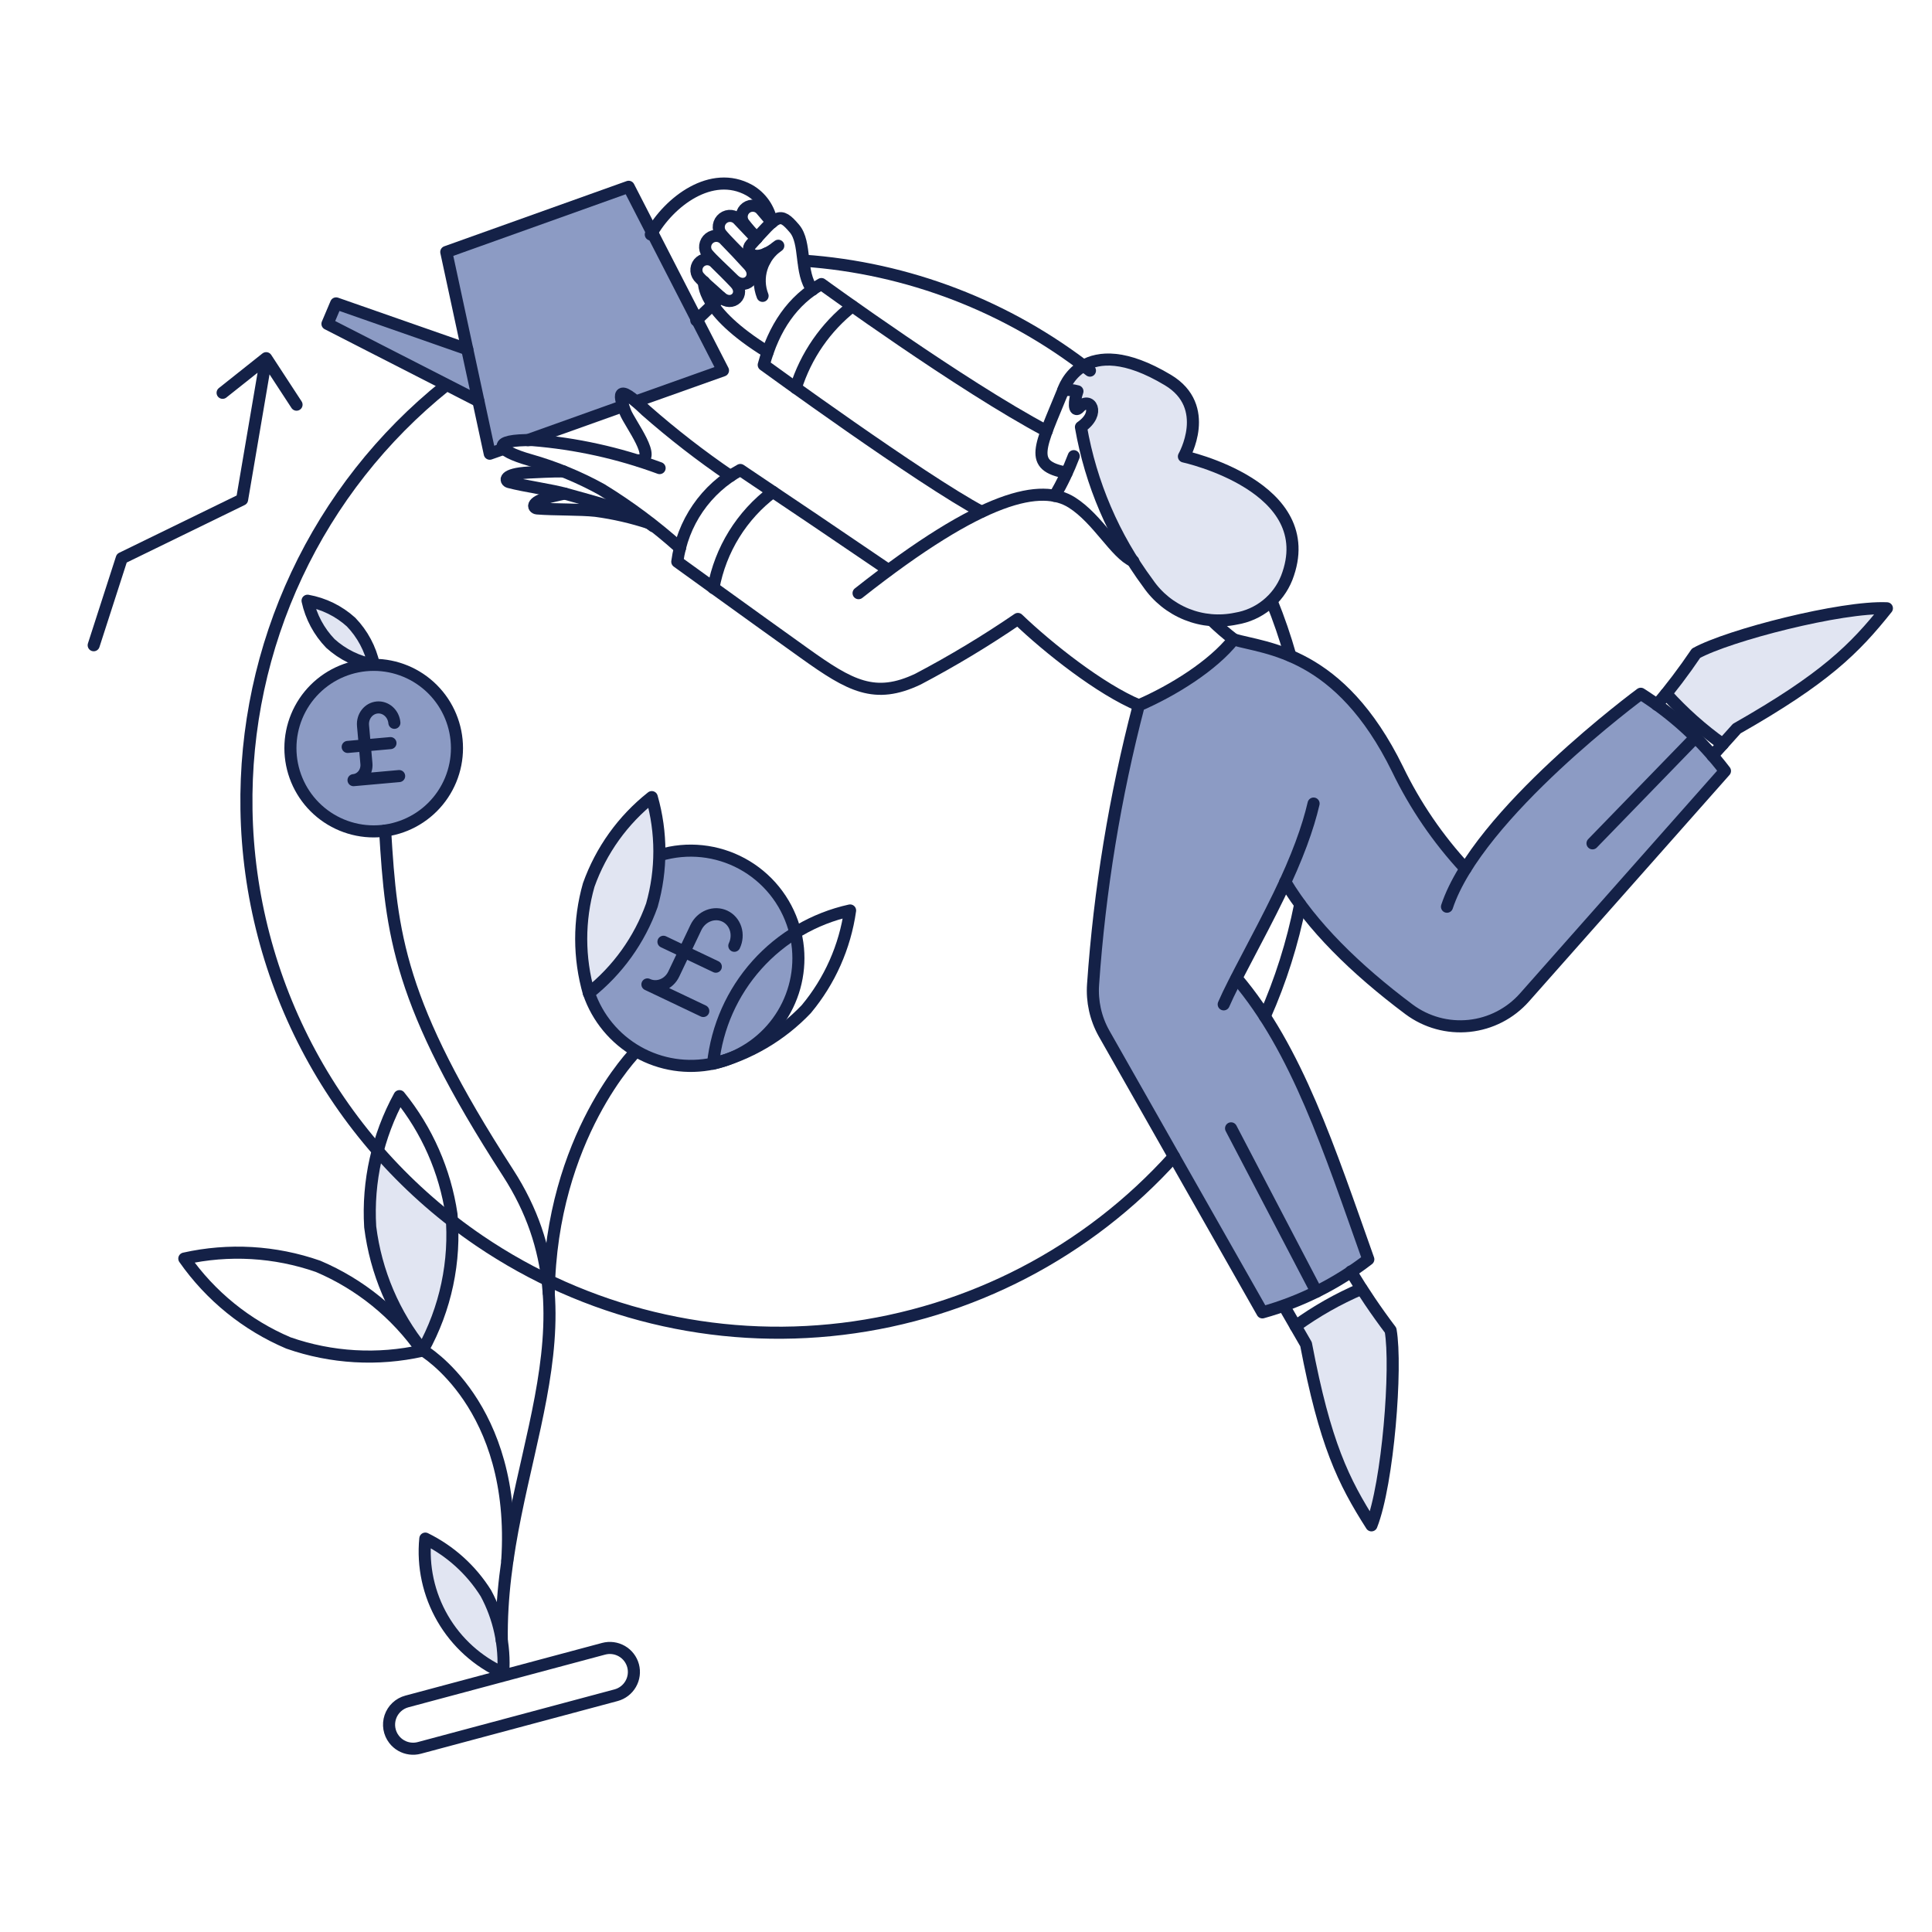 <svg xmlns="http://www.w3.org/2000/svg" width="320" height="320" viewBox="0 0 320 320" fill="none"><path d="M271.764 114.939C271.764 114.939 251.444 129.921 242.747 143.927C238.193 139.027 234.398 133.473 231.487 127.45C221.875 107.83 209.701 107.533 204.33 105.938C200.883 110.274 194.384 114.359 188.617 116.86C184.666 131.98 182.132 147.436 181.049 163.026C180.845 165.849 181.471 168.67 182.849 171.142L209.091 217.403C215.453 215.636 221.411 212.652 226.636 208.615C220.179 190.434 214.804 173.616 204.834 161.842C206.823 157.979 209.579 152.921 212.845 146.093C217.146 153.321 224.378 160.496 233.349 167.209C236.206 169.338 239.758 170.315 243.302 169.948C246.846 169.581 250.122 167.895 252.481 165.225L285.708 127.694C281.877 122.628 277.151 118.305 271.764 114.939Z" fill="#8C9BC4"></path><path d="M75.689 123.91C75.689 127.568 74.236 131.076 71.65 133.663C69.064 136.25 65.556 137.703 61.899 137.704C58.241 137.704 54.733 136.251 52.146 133.665C49.56 131.079 48.106 127.571 48.106 123.914C48.105 122.103 48.462 120.309 49.155 118.636C49.848 116.962 50.864 115.442 52.144 114.161C54.73 111.574 58.238 110.121 61.895 110.121C65.553 110.12 69.061 111.573 71.648 114.159C74.235 116.745 75.688 120.253 75.689 123.91Z" fill="#8C9BC4"></path><path d="M57.589 123.716L64.673 123.082M65.322 119.721C65.256 118.986 64.919 118.305 64.385 117.829C63.852 117.353 63.165 117.12 62.476 117.182C61.787 117.243 61.153 117.594 60.712 118.158C60.272 118.721 60.061 119.451 60.127 120.186L60.691 126.486C60.721 126.817 60.689 127.151 60.598 127.467C60.507 127.783 60.358 128.077 60.159 128.33C59.961 128.584 59.717 128.793 59.442 128.945C59.167 129.098 58.866 129.19 58.556 129.218L66.111 128.542" stroke="#142147" stroke-width="2" stroke-linecap="round" stroke-linejoin="round"></path><path d="M105.347 66.484L119.749 61.328L104.126 30.938L73.949 41.74L77.41 57.888L55.671 50.251L54.237 53.639L79.256 66.489L81.127 75.189L83.508 74.336C82.745 73.51 83.934 72.932 87.443 72.901L103.249 67.255C102.631 65.447 102.478 64.075 105.347 66.484Z" fill="#8C9BC4"></path><path fill-rule="evenodd" clip-rule="evenodd" d="M97.54 164.483C102.311 160.708 105.925 155.668 107.97 149.938C108.739 147.233 109.15 144.453 109.207 141.667C110.365 141.314 111.556 141.079 112.761 140.967C117.47 140.534 122.158 141.988 125.797 145.008C129.435 148.029 131.726 152.37 132.167 157.078C132.568 161.423 131.363 165.765 128.778 169.281C126.193 172.797 122.409 175.243 118.141 176.155C113.874 177.068 109.42 176.384 105.623 174.233C101.827 172.081 98.951 168.612 97.54 164.483ZM97.447 164.205C97.151 163.136 96.91 162.052 96.724 160.959C96.864 162.061 97.106 163.148 97.447 164.205Z" fill="#8C9BC4"></path><path d="M109.889 155.987L118.563 160.115M121.626 156.652C122.054 155.752 122.13 154.729 121.837 153.808C121.543 152.888 120.904 152.145 120.061 151.744C119.217 151.343 118.238 151.315 117.339 151.668C116.439 152.021 115.693 152.725 115.265 153.625L111.593 161.341C111.4 161.746 111.135 162.112 110.811 162.417C110.488 162.722 110.113 162.961 109.708 163.12C109.303 163.279 108.876 163.354 108.452 163.342C108.027 163.331 107.613 163.231 107.233 163.051L116.486 167.454" stroke="#142147" stroke-width="2" stroke-linecap="round" stroke-linejoin="round"></path><path d="M80.485 263.905C78.043 260.012 74.567 256.875 70.446 254.842C69.995 259.439 70.999 264.061 73.315 268.057C75.63 272.053 79.142 275.222 83.354 277.116C83.654 272.531 82.66 267.953 80.485 263.905Z" fill="#E1E5F2"></path><path d="M107.97 149.938C105.923 155.673 102.305 160.716 97.529 164.493C95.849 158.641 95.843 152.436 97.511 146.581C99.557 140.846 103.175 135.802 107.952 132.027C109.627 137.879 109.633 144.083 107.97 149.938Z" fill="#E1E5F2"></path><path d="M54.725 106.578C52.831 104.616 51.522 102.165 50.942 99.499C53.626 99.98 56.121 101.204 58.143 103.033C60.036 104.997 61.346 107.447 61.926 110.112C59.242 109.632 56.747 108.407 54.725 106.578Z" fill="#E1E5F2"></path><path d="M74.895 202.245C70.418 198.78 66.289 194.886 62.567 190.62C61.405 194.713 60.981 198.98 61.316 203.221C62.249 210.705 65.261 217.778 70.012 223.635C73.581 217.092 75.271 209.689 74.895 202.245Z" fill="#E1E5F2"></path><path d="M196.093 75.608C196.093 75.608 200.822 67.371 193.438 62.946C179.219 54.433 176.106 64.624 176.106 64.624C176.893 64.528 177.693 64.592 178.456 64.808C177.876 66.393 177.814 68.56 178.792 67.461C180.531 65.569 182.392 68.407 179.036 70.727C180.67 80.1 184.473 88.961 190.142 96.602C191.721 98.911 193.95 100.7 196.546 101.743C199.142 102.785 201.989 103.035 204.727 102.46C206.588 102.153 208.338 101.37 209.808 100.188C211.278 99.007 212.418 97.465 213.118 95.714C219.008 80.583 196.093 75.608 196.093 75.608Z" fill="#E1E5F2"></path><path d="M230.327 220.331C228.01 217.006 226.633 215.238 225.509 213.469C221.658 215.113 218.002 217.179 214.609 219.631L216.318 222.651C219.461 239.158 222.481 245.322 227.15 252.645C229.9 245.657 231.396 226.433 230.327 220.331Z" fill="#E1E5F2"></path><path d="M280.98 108.166C278.599 111.431 277.317 113.291 276.037 114.912C278.825 118.027 281.945 120.828 285.342 123.264L287.723 120.672C302.311 112.347 307.191 107.494 312.591 100.728C305.085 100.385 286.409 105.176 280.98 108.166Z" fill="#E1E5F2"></path><path d="M133.082 43.172C150.362 44.371 166.888 50.715 180.53 61.389" stroke="#142147" stroke-width="2" stroke-linecap="round" stroke-linejoin="round"></path><path d="M194.445 191.558C180.192 207.4 160.682 217.541 139.527 220.103C118.372 222.665 97.005 217.475 79.383 205.494C67.705 197.554 58.106 186.924 51.395 174.499C44.685 162.073 41.059 148.217 40.824 134.097C40.6 120.663 43.45 107.355 49.158 95.192C54.865 83.028 63.279 72.331 73.755 63.917" stroke="#142147" stroke-width="2" stroke-linecap="round" stroke-linejoin="round"></path><path d="M215.346 149.816C214.083 156.187 212.119 162.399 209.488 168.338" stroke="#142147" stroke-width="2" stroke-linecap="round" stroke-linejoin="round"></path><path d="M210.617 99.561C211.818 102.523 212.857 105.548 213.728 108.623" stroke="#142147" stroke-width="2" stroke-linecap="round" stroke-linejoin="round"></path><path d="M142.206 98.248C162.956 81.864 172.535 80.064 177.544 83.236C181.865 85.976 184.761 91.69 187.713 92.96" stroke="#142147" stroke-width="2" stroke-linecap="round" stroke-linejoin="round"></path><path d="M200.73 102.765C201.877 103.883 203.09 104.934 204.361 105.907" stroke="#142147" stroke-width="2" stroke-linecap="round" stroke-linejoin="round"></path><path d="M176.106 64.624C176.106 64.624 179.219 54.429 193.438 62.946C200.827 67.368 196.093 75.608 196.093 75.608C196.093 75.608 218.986 80.573 213.12 95.717C212.42 97.469 211.28 99.01 209.81 100.192C208.34 101.374 206.59 102.157 204.728 102.463C201.99 103.04 199.143 102.791 196.547 101.748C193.951 100.705 191.722 98.915 190.143 96.605C184.477 88.963 180.674 80.102 179.038 70.73C182.393 68.41 180.515 65.558 178.793 67.464C177.807 68.555 177.878 66.398 178.458 64.811C177.694 64.595 176.895 64.531 176.106 64.624Z" stroke="#142147" stroke-width="2" stroke-linecap="round" stroke-linejoin="round"></path><path d="M176.686 78.293C170.218 77.134 172.23 74.143 176.106 64.624" stroke="#142147" stroke-width="2" stroke-linecap="round" stroke-linejoin="round"></path><path d="M174.702 82.138C175.929 80.032 176.98 77.829 177.846 75.552" stroke="#142147" stroke-width="2" stroke-linecap="round" stroke-linejoin="round"></path><path d="M162.565 84.762C152.767 79.575 126.498 60.443 126.498 60.443C128.177 54.219 131.317 49.702 136.049 47.048C136.049 47.048 159.3 63.953 173.366 71.398" stroke="#142147" stroke-width="2" stroke-linecap="round" stroke-linejoin="round"></path><path d="M212.874 146.062C217.177 153.291 224.407 160.467 233.379 167.178C236.236 169.307 239.788 170.284 243.332 169.917C246.875 169.55 250.151 167.864 252.51 165.195L285.709 127.695C281.854 122.641 277.133 118.312 271.764 114.909C271.764 114.909 244.76 134.804 239.666 150.182" stroke="#142147" stroke-width="2" stroke-linecap="round" stroke-linejoin="round"></path><path d="M204.818 162.021C214.827 173.799 220.168 190.368 226.636 208.585C221.411 212.621 215.453 215.606 209.091 217.373L182.849 171.144C181.47 168.672 180.844 165.851 181.049 163.028C182.13 147.428 184.663 131.962 188.616 116.831C194.384 114.329 200.883 110.246 204.33 105.909C209.701 107.496 221.875 107.801 231.487 127.421C234.393 133.439 238.183 138.988 242.731 143.884" stroke="#142147" stroke-width="2" stroke-linecap="round" stroke-linejoin="round"></path><path d="M202.684 166.354C204.361 162.448 208.399 155.374 211.839 148.29C214.884 142.017 216.653 137.051 217.571 133.095" stroke="#142147" stroke-width="2" stroke-linecap="round" stroke-linejoin="round"></path><path d="M188.646 116.831C182.266 114.176 173.616 107.335 168.595 102.518C163.28 106.152 157.76 109.477 152.062 112.477C144.891 115.893 140.808 113.601 133.296 108.234C124.606 102.031 112.181 93.039 112.181 93.039C112.601 89.863 113.766 86.831 115.58 84.19C117.395 81.549 119.808 79.375 122.622 77.844C130.818 83.332 138.992 88.853 147.145 94.404" stroke="#142147" stroke-width="2" stroke-linecap="round" stroke-linejoin="round"></path><path d="M121.488 46.316C123.416 48.206 125.793 45.916 124.05 43.966C122.746 42.526 121.413 41.112 120.054 39.725C119.745 39.356 119.305 39.122 118.827 39.072C118.349 39.023 117.87 39.162 117.492 39.459C117.115 39.757 116.868 40.191 116.805 40.667C116.742 41.144 116.867 41.627 117.155 42.013C117.995 43.032 119.718 44.576 121.488 46.316Z" stroke="#142147" stroke-width="2" stroke-linecap="round" stroke-linejoin="round"></path><path d="M127.87 36.826C127.227 36.063 126.746 35.507 126.13 34.781C125.838 34.404 125.409 34.155 124.936 34.089C124.463 34.022 123.982 34.143 123.597 34.425C123.211 34.708 122.951 35.129 122.872 35.6C122.792 36.072 122.9 36.555 123.172 36.948C123.843 37.82 124.569 38.651 125.346 39.428" stroke="#142147" stroke-width="2" stroke-linecap="round" stroke-linejoin="round"></path><path d="M125.271 39.512C124.6 38.779 123.011 37.163 122.343 36.429C122.036 36.059 121.597 35.822 121.119 35.767C120.641 35.713 120.161 35.846 119.778 36.137C119.396 36.429 119.141 36.857 119.067 37.333C118.994 37.808 119.106 38.294 119.382 38.688C120.2 39.73 122.2 41.667 123.959 43.477C125.433 44.995 127.072 43.416 126.919 41.982" stroke="#142147" stroke-width="2" stroke-linecap="round" stroke-linejoin="round"></path><path d="M116.605 46.682C116.605 46.682 115.998 51.459 127.149 58.31" stroke="#142147" stroke-width="2" stroke-linecap="round" stroke-linejoin="round"></path><path d="M107.792 38.84C110.811 33.408 117.84 28.043 124.084 31.487C125.068 32.045 125.914 32.817 126.559 33.747C127.203 34.676 127.63 35.739 127.807 36.857" stroke="#142147" stroke-width="2" stroke-linecap="round" stroke-linejoin="round"></path><path d="M79.227 66.423L54.237 53.639L55.671 50.252L77.396 57.849" stroke="#142147" stroke-width="2" stroke-linecap="round" stroke-linejoin="round"></path><path d="M87.435 72.893L103.214 67.257" stroke="#142147" stroke-width="2" stroke-linecap="round" stroke-linejoin="round"></path><path d="M105.347 66.484L119.749 61.359L104.126 30.938L73.918 41.738L81.119 75.15L83.469 74.326" stroke="#142147" stroke-width="2" stroke-linecap="round" stroke-linejoin="round"></path><path d="M15.518 106.871L20.168 92.461L40.097 82.744L44.065 59.443M36.871 65.061L44.087 59.327L49.116 67.027" stroke="#142147" stroke-width="2" stroke-linecap="round" stroke-linejoin="round"></path><path d="M212.66 216.304L216.322 222.651C219.466 239.158 222.486 245.322 227.155 252.645C229.9 245.688 231.396 226.433 230.328 220.331C227.965 217.203 225.767 213.954 223.742 210.597" stroke="#142147" stroke-width="2" stroke-linecap="round" stroke-linejoin="round"></path><path d="M225.501 213.469C221.646 215.117 217.986 217.19 214.591 219.649" stroke="#142147" stroke-width="2" stroke-linecap="round" stroke-linejoin="round"></path><path d="M280.827 122.109L263.77 139.685" stroke="#142147" stroke-width="2" stroke-linecap="round" stroke-linejoin="round"></path><path d="M275.976 114.909C278.785 118.025 281.926 120.826 285.342 123.261" stroke="#142147" stroke-width="2" stroke-linecap="round" stroke-linejoin="round"></path><path d="M283.635 125.162L287.662 120.677C302.247 112.377 307.13 107.525 312.53 100.751C305.024 100.415 286.348 105.207 280.919 108.196C278.919 111.159 276.76 114.011 274.45 116.74" stroke="#142147" stroke-width="2" stroke-linecap="round" stroke-linejoin="round"></path><path d="M218.049 213.948L203.904 186.889" stroke="#142147" stroke-width="2" stroke-linecap="round" stroke-linejoin="round"></path><path d="M112.639 90.77C108.59 87.136 104.219 83.879 99.58 81.037C95.868 78.995 91.937 77.379 87.862 76.218C81.886 74.527 81.425 72.805 88.198 72.893C95.394 73.472 102.478 75.031 109.252 77.531" stroke="#142147" stroke-width="2" stroke-linecap="round" stroke-linejoin="round"></path><path d="M105.682 76.249C109.191 76.402 104.274 70.087 103.577 68.255C102.626 65.755 101.694 62.936 107.025 68.041C111.447 71.922 116.101 75.53 120.963 78.843" stroke="#142147" stroke-width="2" stroke-linecap="round" stroke-linejoin="round"></path><path d="M93.324 78.08C91.767 78.049 88.534 78.209 87.588 78.263C83.288 78.509 83.649 79.674 84.322 79.85C86.971 80.546 91.369 81.135 93.812 81.832C97.744 82.947 105.438 84.854 108.183 87.143" stroke="#142147" stroke-width="2" stroke-linecap="round" stroke-linejoin="round"></path><path d="M93.52 81.752C92.81 81.9 92.249 82.019 91.913 82.107C87.704 83.022 88.253 84.155 88.955 84.213C91.7 84.439 96.125 84.33 98.658 84.609C101.715 85.019 104.727 85.715 107.653 86.685" stroke="#142147" stroke-width="2" stroke-linecap="round" stroke-linejoin="round"></path><path d="M75.689 123.91C75.689 125.721 75.332 127.515 74.639 129.189C73.946 130.862 72.93 132.383 71.65 133.664C69.063 136.251 65.555 137.704 61.897 137.705C60.086 137.705 58.292 137.348 56.619 136.655C54.945 135.962 53.424 134.947 52.143 133.666C49.556 131.08 48.103 127.571 48.102 123.913C48.102 120.255 49.555 116.747 52.141 114.16C54.728 111.573 58.236 110.119 61.894 110.119C65.552 110.118 69.061 111.571 71.647 114.157C74.234 116.744 75.688 120.252 75.689 123.91Z" stroke="#142147" stroke-width="2" stroke-linecap="round" stroke-linejoin="round"></path><path d="M109.311 141.635C110.436 141.299 111.592 141.076 112.761 140.967C117.47 140.534 122.158 141.988 125.796 145.009C129.435 148.029 131.726 152.37 132.167 157.078C132.568 161.422 131.362 165.763 128.779 169.278C126.195 172.793 122.411 175.239 118.145 176.152C113.879 177.066 109.426 176.383 105.63 174.234C101.833 172.085 98.956 168.619 97.543 164.491" stroke="#142147" stroke-width="2" stroke-linecap="round" stroke-linejoin="round"></path><path d="M52.68 209.744C59.624 212.694 65.598 217.536 69.921 223.719C62.561 225.367 54.888 224.922 47.768 222.434C40.826 219.484 34.852 214.641 30.528 208.459C37.887 206.81 45.561 207.256 52.68 209.744Z" stroke="#142147" stroke-width="2" stroke-linecap="round" stroke-linejoin="round"></path><path d="M80.485 263.905C82.664 267.951 83.659 272.53 83.354 277.116C79.142 275.221 75.631 272.052 73.316 268.056C71 264.06 69.996 259.439 70.446 254.842C74.57 256.871 78.046 260.009 80.485 263.905Z" stroke="#142147" stroke-width="2" stroke-linecap="round" stroke-linejoin="round"></path><path d="M133.54 167.148C129.345 171.551 123.994 174.681 118.101 176.18C118.749 170.105 121.289 164.387 125.362 159.833C129.436 155.279 134.836 152.12 140.802 150.801C139.949 156.819 137.434 162.481 133.54 167.148Z" stroke="#142147" stroke-width="2" stroke-linecap="round" stroke-linejoin="round"></path><path d="M107.97 149.938C105.923 155.673 102.305 160.716 97.529 164.493C95.849 158.641 95.843 152.436 97.511 146.581C99.557 140.846 103.175 135.802 107.952 132.027C109.627 137.879 109.634 144.083 107.97 149.938Z" stroke="#142147" stroke-width="2" stroke-linecap="round" stroke-linejoin="round"></path><path d="M54.725 106.578C52.831 104.616 51.522 102.165 50.942 99.499C53.626 99.98 56.121 101.204 58.143 103.033C60.036 104.997 61.346 107.447 61.926 110.112C59.242 109.632 56.747 108.407 54.725 106.578Z" stroke="#142147" stroke-width="2" stroke-linecap="round" stroke-linejoin="round"></path><path d="M63.789 137.573C64.825 154.709 65.932 166.093 84.139 194.242C100.39 219.381 82.671 242.673 83.113 271.739" stroke="#142147" stroke-width="2" stroke-linecap="round" stroke-linejoin="round"></path><path d="M105.347 174.135C105.347 174.135 91.284 188.198 90.89 214.131" stroke="#142147" stroke-width="2" stroke-linecap="round" stroke-linejoin="round"></path><path d="M70.012 223.627C70.012 223.627 85.726 232.751 84.017 258.503" stroke="#142147" stroke-width="2" stroke-linecap="round" stroke-linejoin="round"></path><path d="M104.858 275.895C104.582 274.876 103.913 274.008 102.997 273.482C102.082 272.956 100.995 272.815 99.975 273.089L67.389 281.815C66.756 281.984 66.175 282.308 65.697 282.756C65.219 283.205 64.859 283.764 64.649 284.385C64.439 285.006 64.386 285.669 64.494 286.315C64.602 286.962 64.868 287.571 65.269 288.09C65.588 288.505 65.985 288.853 66.439 289.114C66.893 289.375 67.394 289.543 67.913 289.61C68.431 289.677 68.957 289.642 69.463 289.505L102.051 280.779C103.07 280.502 103.938 279.833 104.464 278.917C104.99 278.002 105.132 276.915 104.858 275.895Z" stroke="#142147" stroke-width="2" stroke-linecap="round" stroke-linejoin="round"></path><path d="M134.578 47.995C132.411 45.187 133.577 40.209 131.588 37.864C129.123 34.96 128.768 35.627 124.36 40.519C123.29 41.706 124.971 43.936 128.908 40.702C127.595 41.585 126.622 42.888 126.149 44.398C125.677 45.908 125.733 47.533 126.309 49.007" stroke="#142147" stroke-width="2" stroke-linecap="round" stroke-linejoin="round"></path><path d="M115.325 53.059L119.352 49.215" stroke="#142147" stroke-width="2" stroke-linecap="round" stroke-linejoin="round"></path><path d="M119.357 49.215C121.275 50.982 123.533 48.733 121.798 46.896C120.513 45.529 119.54 44.607 118.472 43.538C118.164 43.189 117.732 42.974 117.267 42.938C116.803 42.903 116.343 43.05 115.986 43.348C115.628 43.646 115.401 44.072 115.353 44.535C115.304 44.998 115.438 45.462 115.727 45.828C116.531 46.758 117.577 47.572 119.357 49.215Z" stroke="#142147" stroke-width="2" stroke-linecap="round" stroke-linejoin="round"></path><path d="M74.779 201.12C73.71 193.946 70.737 187.189 66.168 181.554C62.545 188.172 60.863 195.677 61.316 203.208C62.249 210.692 65.262 217.765 70.012 223.622C73.812 216.766 75.472 208.929 74.779 201.12Z" stroke="#142147" stroke-width="2" stroke-linecap="round" stroke-linejoin="round"></path><path d="M118.162 97.396C119.329 91.037 122.848 85.35 128.018 81.468" stroke="#142147" stroke-width="2" stroke-linecap="round" stroke-linejoin="round"></path><path d="M131.802 64.266C133.481 58.906 136.747 54.181 141.168 50.717" stroke="#142147" stroke-width="2" stroke-linecap="round" stroke-linejoin="round"></path></svg>